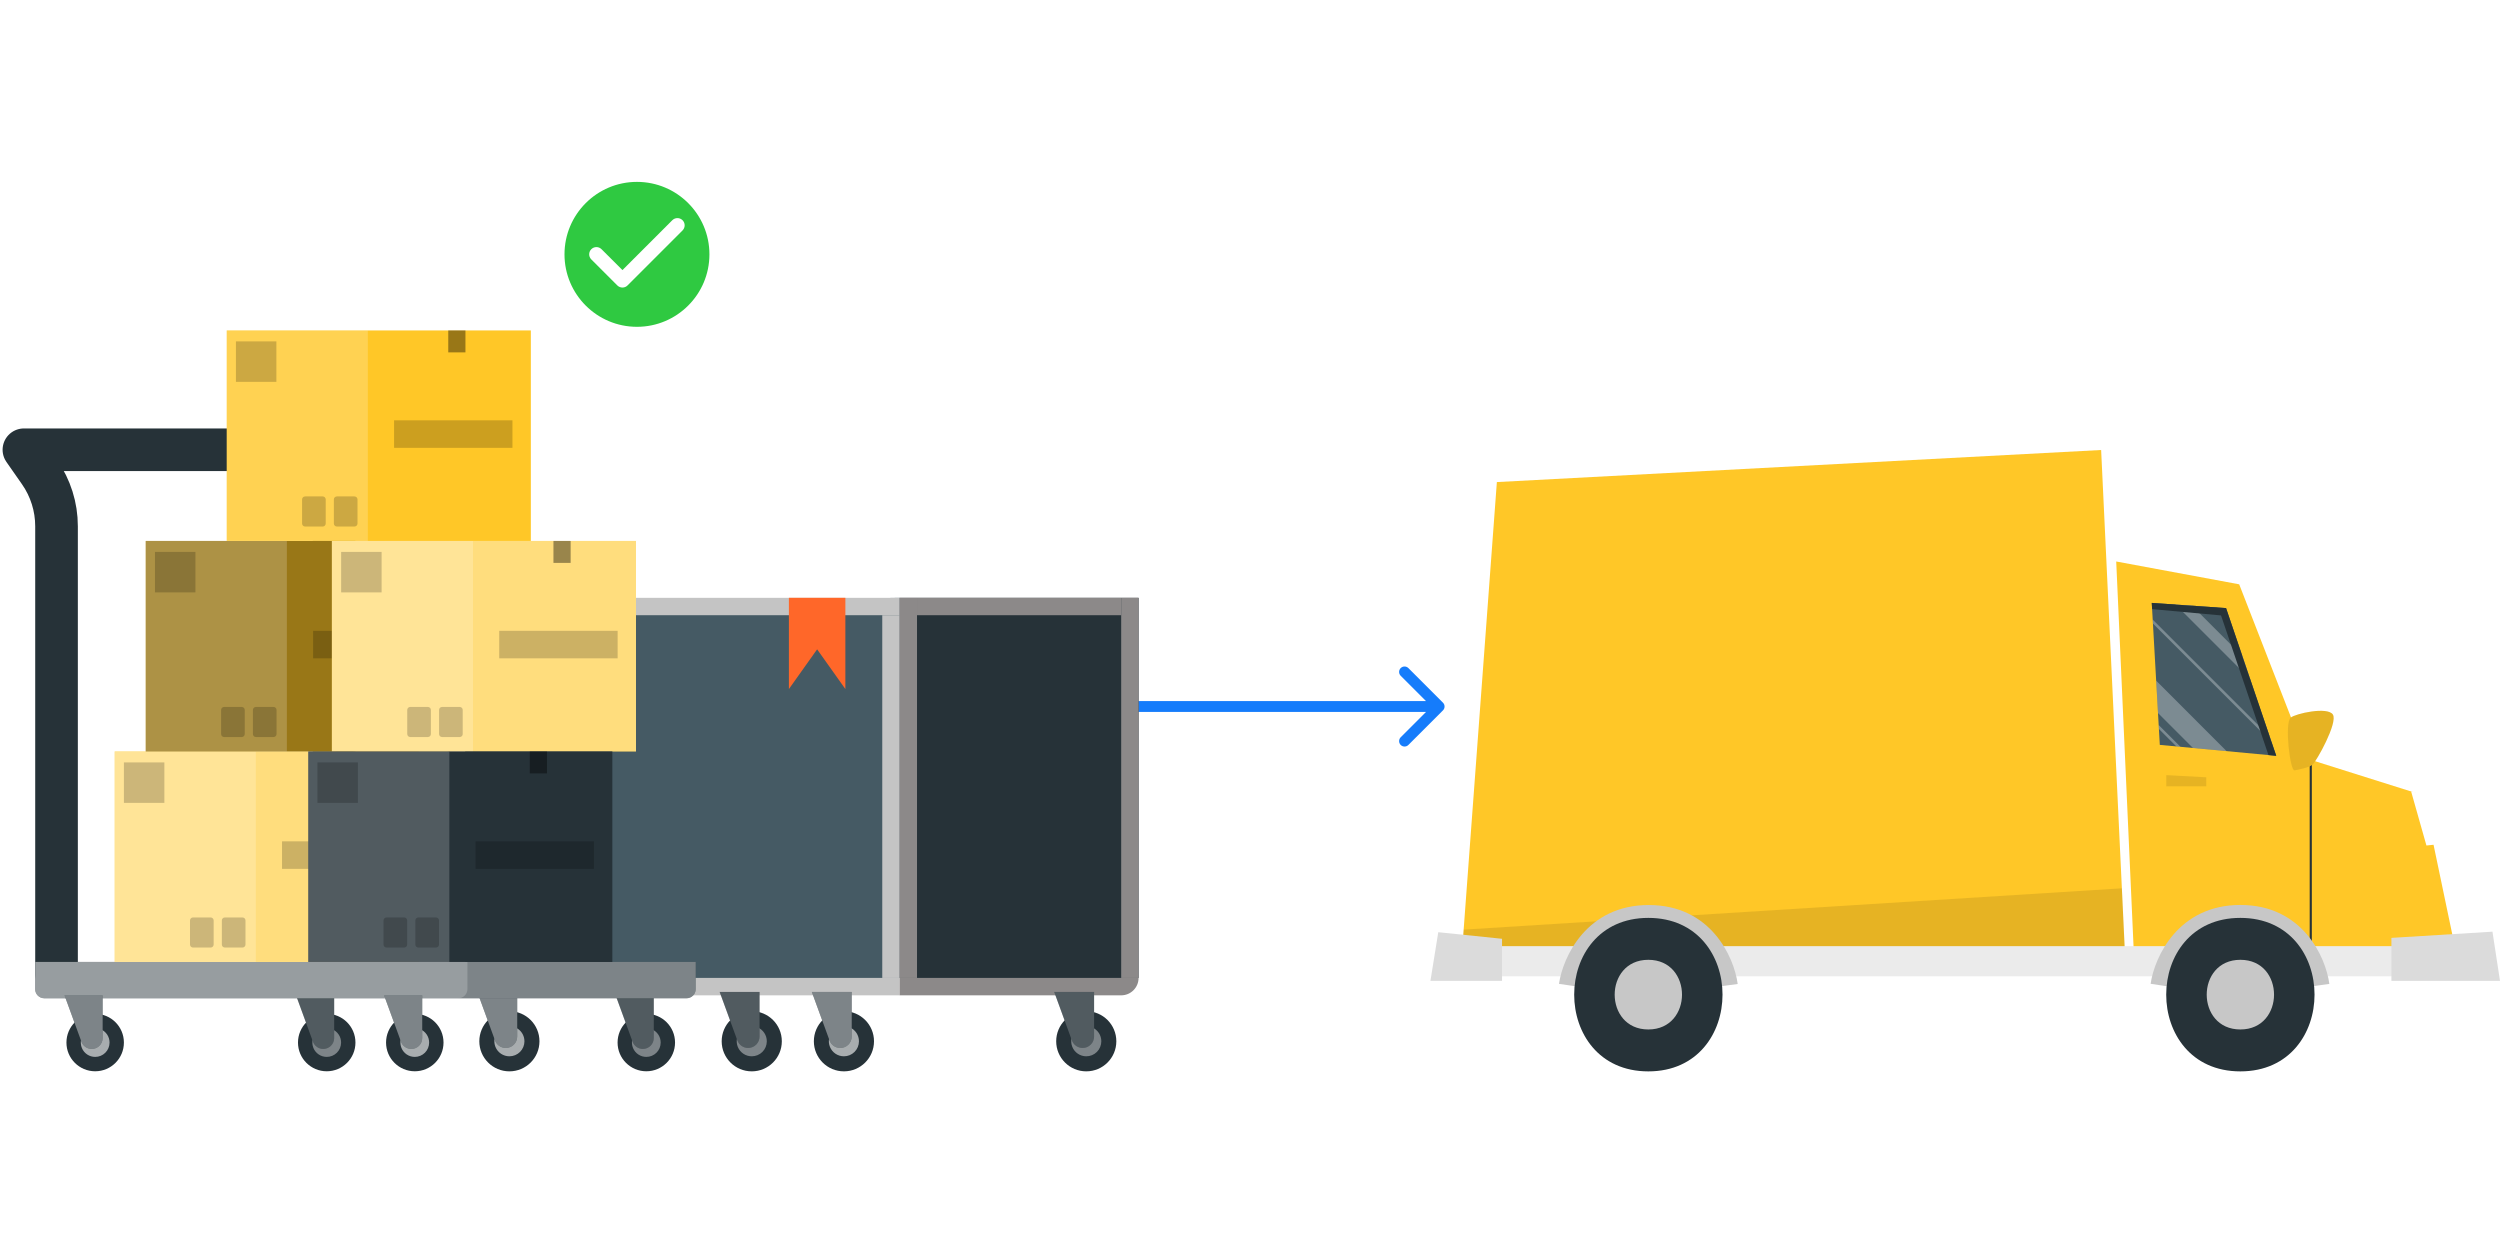 <svg width="1150" height="570" viewBox="0 0 1150 570" fill="none" xmlns="http://www.w3.org/2000/svg">
<rect x="0" y="0" width="1150" height="570" fill="#333333" stroke="none"/>
<g clip-path="url(#clip0_6140_37814)">
<rect width="1150" height="570" fill="white"/>
<path d="M663.768 326.768C664.744 325.791 664.744 324.209 663.768 323.232L647.858 307.322C646.882 306.346 645.299 306.346 644.322 307.322C643.346 308.299 643.346 309.882 644.322 310.858L658.464 325L644.322 339.142C643.346 340.118 643.346 341.701 644.322 342.678C645.299 343.654 646.882 343.654 647.858 342.678L663.768 326.768ZM523 327.5H662V322.5H523V327.5Z" fill="#157CFB"/>
<path d="M973.457 258.283L981.612 439.318H1130.04L1114.67 365.832L1065.21 350.243C1063.93 349.791 1062.76 349.063 1061.79 348.11C1060.82 347.157 1060.07 346.002 1059.6 344.728L1030.03 268.787L973.457 258.283Z" fill="#FFC727"/>
<path d="M989.809 277.338L993.511 342.649L1047.07 347.667L1023.99 279.725L989.809 277.338Z" fill="#455A64"/>
<g opacity="0.3">
<path d="M991.836 313.115L992.684 328.013L1008.74 344.07L1024.24 345.532L991.836 313.115Z" fill="white"/>
<path d="M1000.76 278.107L1035.1 312.453L1031.5 301.804L1008.32 278.624L1000.76 278.107Z" fill="white"/>
<path d="M990.246 285.014L990.344 286.816L1044.96 341.429L1044.07 338.837L990.246 285.014Z" fill="white"/>
<path d="M992.992 333.512L993.09 335.324L1001.13 343.362L1003.02 343.538L992.992 333.512Z" fill="white"/>
</g>
<path d="M989.809 277.338L1023.99 279.725L1047.07 347.667L1043.49 347.326L1021.67 283.096L989.974 280.202L989.809 277.338Z" fill="#263238"/>
<path d="M1063.44 351.857H1062.46V436.558H1063.44V351.857Z" fill="#263238"/>
<path d="M1121.2 366.025L1109.12 364.076L1116.16 388.932L1122.38 388.279C1123.04 388.21 1123.65 387.884 1124.08 387.371C1124.51 386.858 1124.72 386.198 1124.67 385.531L1123.35 368.324C1123.29 367.758 1123.05 367.226 1122.66 366.81C1122.27 366.394 1121.76 366.118 1121.2 366.025Z" fill="white"/>
<path d="M1053.72 330.11C1050.79 332.575 1053.43 354.751 1055.49 354.371C1057.55 353.991 1061.96 353.154 1063.73 351.75C1065.51 350.347 1075.54 332.4 1073.11 328.678C1070.67 324.956 1055.99 328.21 1053.72 330.11Z" fill="#FFC727"/>
<path opacity="0.1" d="M1053.72 330.11C1050.79 332.575 1053.43 354.751 1055.49 354.371C1057.55 353.991 1061.96 353.154 1063.73 351.75C1065.51 350.347 1075.54 332.4 1073.11 328.678C1070.67 324.956 1055.99 328.21 1053.72 330.11Z" fill="black"/>
<path opacity="0.1" d="M1014.88 361.717H996.496V356.553L1014.88 357.556V361.717Z" fill="black"/>
<path d="M977.513 439.315H672.414L688.559 221.752L966.523 207L977.513 439.315Z" fill="#FFC727"/>
<path opacity="0.1" d="M977.513 439.303H672.414L673.281 427.631L976.071 408.621L977.513 439.303Z" fill="black"/>
<path d="M670.875 449.095H1136.84V435.23H670.875V449.095Z" fill="#EBEBEB"/>
<path d="M1146.53 428.568L1100.05 431.423V451.203H1150L1146.53 428.568Z" fill="#DBDBDB"/>
<path d="M690.933 451.201V431.841L661.605 428.811L658 451.201H690.933Z" fill="#DBDBDB"/>
<path d="M726.771 453.989L717.125 452.576C718.967 440.036 729.957 416.311 758.418 416.311C786.879 416.311 797.655 440.075 799.341 452.634L789.685 453.94L794.557 453.287L789.685 453.95C789.529 452.81 785.437 426.054 758.408 426.054C731.175 426.054 726.937 452.849 726.771 453.989Z" fill="#C7C7C7"/>
<path d="M758.23 422.227C712.796 422.227 712.728 492.838 758.23 492.838C803.732 492.838 803.742 422.227 758.23 422.227Z" fill="#263238"/>
<path d="M758.232 441.51C737.614 441.51 737.575 473.556 758.232 473.556C778.888 473.556 778.888 441.51 758.232 441.51Z" fill="#C7C7C7"/>
<path d="M998.922 454.006L989.285 452.545C991.117 440.005 1002.11 416.279 1030.58 416.279C1059.05 416.279 1069.81 440.044 1071.5 452.603L1061.83 453.938L1066.7 453.285L1061.83 453.948C1061.66 452.808 1057.57 426.052 1030.55 426.052C1003.53 426.052 999.097 452.866 998.922 454.006Z" fill="#C7C7C7"/>
<path d="M1030.56 422.227C985.124 422.227 985.056 492.838 1030.56 492.838C1076.06 492.838 1076.07 422.227 1030.56 422.227Z" fill="#263238"/>
<path d="M1030.57 441.51C1009.95 441.51 1009.91 473.556 1030.57 473.556C1051.22 473.556 1051.22 441.51 1030.57 441.51Z" fill="#C7C7C7"/>
<path d="M206 449.859H413.831V457.853H213.994C209.579 457.853 206 454.274 206 449.859Z" fill="#C4C4C4"/>
<path d="M523.742 449.859H413.831V457.853H515.749C520.163 457.853 523.742 454.274 523.742 449.859Z" fill="#8C8989"/>
<path d="M499.681 492.822C507.322 492.822 513.515 486.628 513.515 478.988C513.515 471.348 507.322 465.154 499.681 465.154C492.041 465.154 485.848 471.348 485.848 478.988C485.848 486.628 492.041 492.822 499.681 492.822Z" fill="#263238"/>
<path opacity="0.4" d="M506.607 478.989C506.61 477.619 506.207 476.279 505.448 475.138C504.689 473.997 503.608 473.107 502.343 472.58C501.078 472.054 499.686 471.915 498.341 472.18C496.997 472.445 495.762 473.104 494.792 474.071C493.822 475.039 493.16 476.273 492.892 477.617C492.624 478.961 492.76 480.354 493.283 481.62C493.807 482.886 494.695 483.969 495.834 484.73C496.973 485.492 498.312 485.898 499.683 485.898C500.591 485.9 501.491 485.723 502.331 485.377C503.171 485.031 503.935 484.522 504.578 483.88C505.221 483.238 505.732 482.476 506.08 481.637C506.428 480.798 506.607 479.898 506.607 478.989Z" fill="white"/>
<path d="M498.022 482.068C496.943 482.067 495.89 481.736 495.006 481.118C494.122 480.5 493.448 479.626 493.075 478.614L484.926 456.285H503.282V476.808C503.282 478.203 502.728 479.541 501.741 480.528C500.755 481.514 499.417 482.068 498.022 482.068Z" fill="#263238"/>
<path opacity="0.2" d="M498.022 482.068C496.943 482.067 495.89 481.736 495.006 481.118C494.122 480.5 493.448 479.626 493.075 478.614L484.926 456.285H503.282V476.808C503.282 478.203 502.728 479.541 501.741 480.528C500.755 481.514 499.417 482.068 498.022 482.068Z" fill="white"/>
<path d="M345.806 492.822C353.447 492.822 359.64 486.628 359.64 478.988C359.64 471.348 353.447 465.154 345.806 465.154C338.166 465.154 331.973 471.348 331.973 478.988C331.973 486.628 338.166 492.822 345.806 492.822Z" fill="#263238"/>
<path opacity="0.4" d="M352.732 478.989C352.735 477.619 352.332 476.279 351.573 475.138C350.814 473.997 349.733 473.107 348.468 472.58C347.203 472.054 345.811 471.915 344.466 472.18C343.122 472.445 341.887 473.104 340.917 474.071C339.947 475.039 339.285 476.273 339.017 477.617C338.749 478.961 338.885 480.354 339.408 481.62C339.932 482.886 340.82 483.969 341.959 484.73C343.098 485.492 344.437 485.898 345.808 485.898C346.716 485.9 347.616 485.723 348.456 485.377C349.296 485.031 350.06 484.522 350.703 483.88C351.346 483.238 351.857 482.476 352.205 481.637C352.553 480.798 352.732 479.898 352.732 478.989Z" fill="white"/>
<path d="M344.135 482.068C343.056 482.067 342.004 481.736 341.119 481.118C340.235 480.5 339.561 479.626 339.189 478.614L331.039 456.285H349.395V476.808C349.395 478.203 348.841 479.541 347.854 480.528C346.868 481.514 345.53 482.068 344.135 482.068Z" fill="#263238"/>
<path opacity="0.2" d="M344.135 482.068C343.056 482.067 342.004 481.736 341.119 481.118C340.235 480.5 339.561 479.626 339.189 478.614L331.039 456.285H349.395V476.808C349.395 478.203 348.841 479.541 347.854 480.528C346.868 481.514 345.53 482.068 344.135 482.068Z" fill="white"/>
<path d="M388.209 492.822C395.849 492.822 402.043 486.628 402.043 478.988C402.043 471.348 395.849 465.154 388.209 465.154C380.569 465.154 374.375 471.348 374.375 478.988C374.375 486.628 380.569 492.822 388.209 492.822Z" fill="#263238"/>
<path opacity="0.6" d="M395.119 478.989C395.122 477.619 394.719 476.279 393.96 475.138C393.201 473.997 392.12 473.107 390.855 472.58C389.59 472.054 388.197 471.915 386.853 472.18C385.509 472.445 384.273 473.104 383.303 474.071C382.333 475.039 381.672 476.273 381.404 477.617C381.135 478.961 381.271 480.354 381.795 481.62C382.319 482.886 383.206 483.969 384.345 484.73C385.485 485.492 386.824 485.898 388.194 485.898C389.103 485.9 390.003 485.723 390.843 485.377C391.683 485.031 392.447 484.522 393.09 483.88C393.733 483.238 394.243 482.476 394.592 481.637C394.94 480.798 395.119 479.898 395.119 478.989Z" fill="white"/>
<path d="M386.533 482.068C385.455 482.067 384.402 481.736 383.518 481.118C382.633 480.5 381.959 479.626 381.587 478.614L373.438 456.285H391.794V476.808C391.794 478.203 391.239 479.541 390.253 480.528C389.266 481.514 387.928 482.068 386.533 482.068Z" fill="#263238"/>
<path opacity="0.4" d="M386.533 482.068C385.455 482.067 384.402 481.736 383.518 481.118C382.633 480.5 381.959 479.626 381.587 478.614L373.438 456.285H391.794V476.808C391.794 478.203 391.239 479.541 390.253 480.528C389.266 481.514 387.928 482.068 386.533 482.068Z" fill="white"/>
<path d="M234.322 492.822C241.962 492.822 248.156 486.628 248.156 478.988C248.156 471.348 241.962 465.154 234.322 465.154C226.682 465.154 220.488 471.348 220.488 478.988C220.488 486.628 226.682 492.822 234.322 492.822Z" fill="#263238"/>
<path opacity="0.6" d="M241.244 478.989C241.247 477.619 240.844 476.279 240.085 475.138C239.326 473.997 238.245 473.107 236.98 472.58C235.715 472.054 234.322 471.915 232.978 472.18C231.634 472.445 230.398 473.104 229.428 474.071C228.458 475.039 227.797 476.273 227.529 477.617C227.26 478.961 227.396 480.354 227.92 481.62C228.444 482.886 229.331 483.969 230.47 484.73C231.61 485.492 232.949 485.898 234.319 485.898C235.228 485.9 236.128 485.723 236.968 485.377C237.808 485.031 238.572 484.522 239.215 483.88C239.858 483.238 240.368 482.476 240.717 481.637C241.065 480.798 241.244 479.898 241.244 478.989Z" fill="white"/>
<path d="M232.658 482.068C231.58 482.067 230.527 481.736 229.643 481.118C228.758 480.5 228.084 479.626 227.712 478.614L219.562 456.285H237.919V476.808C237.919 478.203 237.364 479.541 236.378 480.528C235.391 481.514 234.053 482.068 232.658 482.068Z" fill="#263238"/>
<path opacity="0.4" d="M232.658 482.068C231.58 482.067 230.527 481.736 229.643 481.118C228.758 480.5 228.084 479.626 227.712 478.614L219.562 456.285H237.919V476.808C237.919 478.203 237.364 479.541 236.378 480.528C235.391 481.514 234.053 482.068 232.658 482.068Z" fill="white"/>
<path d="M209.497 278.16L413.831 275V449.858H206L209.497 278.16Z" fill="#455A64"/>
<path d="M413.832 275H523.743V449.858H413.832V275Z" fill="#263238"/>
<path d="M213.992 275L213.992 449.858L205.999 449.858L205.999 275L213.992 275Z" fill="#C4C4C4"/>
<path d="M413.832 282.994L213.994 282.994L213.994 275.001L413.832 275.001L413.832 282.994Z" fill="#C4C4C4"/>
<path d="M515.75 282.994L421.826 282.994L421.826 275.001L515.75 275.001L515.75 282.994Z" fill="#8C8989"/>
<path d="M405.84 449.859L405.84 282.995L413.833 282.995L413.833 449.859L405.84 449.859Z" fill="#C4C4C4"/>
<path d="M515.75 275L515.75 449.858L523.744 449.858L523.744 275L515.75 275Z" fill="#8C8989"/>
<path d="M413.832 275L413.832 449.858L421.826 449.858L421.826 275L413.832 275Z" fill="#8C8989"/>
<path d="M362.891 275H388.87V316.966L375.88 298.69L362.891 316.966V275Z" fill="#FF6729"/>
<rect x="226.715" y="297.916" width="38.341" height="38.341" rx="2.203" fill="white"/>
<path d="M248.233 316.995V319.759H245.47V316.995H248.233ZM249.615 315.613H244.088V321.141H249.615V315.613ZM248.233 324.365V327.129H245.47V324.365H248.233ZM249.615 322.983H244.088V328.51H249.615V322.983ZM255.603 316.995V319.759H252.839V316.995H255.603ZM256.985 315.613H251.458V321.141H256.985V315.613ZM251.458 322.983H252.839V324.365H251.458V322.983ZM252.839 324.365H254.221V325.747H252.839V324.365ZM254.221 322.983H255.603V324.365H254.221V322.983ZM251.458 325.747H252.839V327.129H251.458V325.747ZM252.839 327.129H254.221V328.51H252.839V327.129ZM254.221 325.747H255.603V327.129H254.221V325.747ZM255.603 324.365H256.985V325.747H255.603V324.365ZM255.603 327.129H256.985V328.51H255.603V327.129ZM258.827 317.456C258.321 317.456 257.906 317.041 257.906 316.534V314.692H256.064C255.557 314.692 255.143 314.278 255.143 313.771C255.143 313.264 255.557 312.85 256.064 312.85H258.827C259.334 312.85 259.749 313.264 259.749 313.771V316.534C259.749 317.041 259.334 317.456 258.827 317.456ZM259.749 330.353V327.589C259.749 327.082 259.334 326.668 258.827 326.668C258.321 326.668 257.906 327.082 257.906 327.589V329.432H256.064C255.557 329.432 255.143 329.846 255.143 330.353C255.143 330.859 255.557 331.274 256.064 331.274H258.827C259.334 331.274 259.749 330.859 259.749 330.353ZM242.245 331.274H245.009C245.516 331.274 245.93 330.859 245.93 330.353C245.93 329.846 245.516 329.432 245.009 329.432H243.167V327.589C243.167 327.082 242.752 326.668 242.245 326.668C241.739 326.668 241.324 327.082 241.324 327.589V330.353C241.324 330.859 241.739 331.274 242.245 331.274ZM241.324 313.771V316.534C241.324 317.041 241.739 317.456 242.245 317.456C242.752 317.456 243.167 317.041 243.167 316.534V314.692H245.009C245.516 314.692 245.93 314.278 245.93 313.771C245.93 313.264 245.516 312.85 245.009 312.85H242.245C241.739 312.85 241.324 313.264 241.324 313.771Z" fill="black"/>
<rect x="230.242" y="301.883" width="24.679" height="0.881" fill="#EDEFF0"/>
<rect x="230.242" y="304.527" width="24.679" height="0.881" fill="#EDEFF0"/>
<rect x="230.008" y="307.217" width="16.424" height="0.632" fill="#EDEFF0"/>
<path d="M26.002 447.71V242.069C26.003 233.169 23.275 224.483 18.186 217.182L11 206.891H138.663L145.849 217.182C150.939 224.483 153.667 233.169 153.665 242.069V445.76" stroke="#263238" stroke-width="19.614" stroke-linecap="round" stroke-linejoin="round"/>
<path d="M297.302 492.79C304.601 492.79 310.519 486.873 310.519 479.574C310.519 472.275 304.601 466.357 297.302 466.357C290.003 466.357 284.086 472.275 284.086 479.574C284.086 486.873 290.003 492.79 297.302 492.79Z" fill="#263238"/>
<path opacity="0.4" d="M303.915 479.576C303.918 478.267 303.532 476.986 302.807 475.896C302.082 474.807 301.05 473.956 299.841 473.453C298.633 472.95 297.302 472.817 296.018 473.071C294.734 473.324 293.553 473.953 292.627 474.878C291.7 475.802 291.068 476.981 290.812 478.265C290.555 479.549 290.685 480.879 291.186 482.089C291.686 483.299 292.534 484.333 293.622 485.061C294.71 485.788 295.99 486.177 297.299 486.177C298.167 486.179 299.027 486.009 299.83 485.679C300.632 485.348 301.362 484.862 301.976 484.249C302.591 483.636 303.078 482.907 303.411 482.105C303.744 481.304 303.915 480.444 303.915 479.576Z" fill="white"/>
<path d="M295.714 482.517C294.684 482.516 293.678 482.199 292.833 481.609C291.988 481.019 291.345 480.184 290.989 479.217L283.203 457.885H300.74V477.492C300.74 478.825 300.21 480.103 299.268 481.045C298.326 481.988 297.047 482.517 295.714 482.517Z" fill="#263238"/>
<path opacity="0.2" d="M295.714 482.517C294.684 482.516 293.678 482.199 292.833 481.609C291.988 481.019 291.345 480.184 290.989 479.217L283.203 457.885H300.74V477.492C300.74 478.825 300.21 480.103 299.268 481.045C298.326 481.988 297.047 482.517 295.714 482.517Z" fill="white"/>
<path d="M150.291 492.79C157.59 492.79 163.507 486.873 163.507 479.574C163.507 472.275 157.59 466.357 150.291 466.357C142.991 466.357 137.074 472.275 137.074 479.574C137.074 486.873 142.991 492.79 150.291 492.79Z" fill="#263238"/>
<path opacity="0.4" d="M156.907 479.576C156.91 478.267 156.525 476.986 155.799 475.896C155.074 474.807 154.042 473.956 152.834 473.453C151.625 472.95 150.294 472.817 149.01 473.071C147.726 473.324 146.546 473.953 145.619 474.878C144.692 475.802 144.06 476.981 143.804 478.265C143.548 479.549 143.678 480.879 144.178 482.089C144.678 483.299 145.526 484.333 146.614 485.061C147.703 485.788 148.982 486.177 150.291 486.177C151.16 486.179 152.019 486.009 152.822 485.679C153.625 485.348 154.354 484.862 154.969 484.249C155.583 483.636 156.071 482.907 156.403 482.105C156.736 481.304 156.907 480.444 156.907 479.576Z" fill="white"/>
<path d="M148.695 482.517C147.664 482.516 146.659 482.199 145.814 481.609C144.969 481.019 144.325 480.184 143.969 479.217L136.184 457.885H153.72V477.492C153.72 478.825 153.191 480.103 152.248 481.045C151.306 481.988 150.028 482.517 148.695 482.517Z" fill="#263238"/>
<path opacity="0.2" d="M148.695 482.517C147.664 482.516 146.659 482.199 145.814 481.609C144.969 481.019 144.325 480.184 143.969 479.217L136.184 457.885H153.72V477.492C153.72 478.825 153.191 480.103 152.248 481.045C151.306 481.988 150.028 482.517 148.695 482.517Z" fill="white"/>
<path d="M320.028 442.504V454.985C320.028 456.103 319.584 457.175 318.794 457.966C318.003 458.757 316.931 459.201 315.813 459.201H20.387C19.269 459.201 18.197 458.757 17.407 457.966C16.616 457.175 16.172 456.103 16.172 454.985V442.504H320.028Z" fill="#263238"/>
<path opacity="0.4" d="M320.028 442.504V454.985C320.028 456.103 319.584 457.175 318.794 457.966C318.003 458.757 316.931 459.201 315.813 459.201H20.387C19.269 459.201 18.197 458.757 17.407 457.966C16.616 457.175 16.172 456.103 16.172 454.985V442.504H320.028Z" fill="white"/>
<path opacity="0.2" d="M215.017 442.504V454.985C215.017 456.103 214.573 457.175 213.783 457.966C212.992 458.757 211.92 459.201 210.802 459.201H20.387C19.269 459.201 18.197 458.757 17.407 457.966C16.616 457.175 16.172 456.103 16.172 454.985V442.504H215.017Z" fill="white"/>
<path d="M190.802 492.79C198.101 492.79 204.019 486.873 204.019 479.574C204.019 472.275 198.101 466.357 190.802 466.357C183.503 466.357 177.586 472.275 177.586 479.574C177.586 486.873 183.503 492.79 190.802 492.79Z" fill="#263238"/>
<path opacity="0.6" d="M197.403 479.576C197.406 478.267 197.021 476.986 196.296 475.896C195.57 474.807 194.538 473.956 193.33 473.453C192.121 472.95 190.79 472.817 189.506 473.071C188.222 473.324 187.042 473.953 186.115 474.878C185.188 475.802 184.557 476.981 184.3 478.265C184.044 479.549 184.174 480.879 184.674 482.089C185.174 483.299 186.022 484.333 187.111 485.061C188.199 485.788 189.478 486.177 190.788 486.177C191.656 486.179 192.516 486.009 193.318 485.679C194.121 485.348 194.85 484.862 195.465 484.249C196.079 483.636 196.567 482.907 196.899 482.105C197.232 481.304 197.403 480.444 197.403 479.576Z" fill="white"/>
<path d="M189.203 482.517C188.172 482.516 187.167 482.199 186.322 481.609C185.477 481.019 184.833 480.184 184.477 479.217L176.691 457.885H194.228V477.492C194.228 478.825 193.699 480.103 192.756 481.045C191.814 481.988 190.536 482.517 189.203 482.517Z" fill="#263238"/>
<path opacity="0.4" d="M189.203 482.517C188.172 482.516 187.167 482.199 186.322 481.609C185.477 481.019 184.833 480.184 184.477 479.217L176.691 457.885H194.228V477.492C194.228 478.825 193.699 480.103 192.756 481.045C191.814 481.988 190.536 482.517 189.203 482.517Z" fill="white"/>
<path d="M43.779 492.79C51.078 492.79 56.995 486.873 56.995 479.574C56.995 472.275 51.078 466.357 43.779 466.357C36.48 466.357 30.562 472.275 30.562 479.574C30.562 486.873 36.48 492.79 43.779 492.79Z" fill="#263238"/>
<path opacity="0.6" d="M50.395 479.576C50.398 478.267 50.013 476.986 49.288 475.896C48.563 474.807 47.53 473.956 46.322 473.453C45.113 472.95 43.783 472.817 42.498 473.071C41.214 473.324 40.034 473.953 39.107 474.878C38.18 475.802 37.549 476.981 37.292 478.265C37.036 479.549 37.166 480.879 37.666 482.089C38.166 483.299 39.014 484.333 40.103 485.061C41.191 485.788 42.471 486.177 43.78 486.177C44.648 486.179 45.508 486.009 46.31 485.679C47.113 485.348 47.842 484.862 48.457 484.249C49.071 483.636 49.559 482.907 49.892 482.105C50.224 481.304 50.395 480.444 50.395 479.576Z" fill="white"/>
<path d="M42.195 482.517C41.164 482.516 40.159 482.199 39.314 481.609C38.469 481.019 37.825 480.184 37.469 479.217L29.684 457.885H47.22V477.492C47.22 478.825 46.691 480.103 45.748 481.045C44.806 481.988 43.528 482.517 42.195 482.517Z" fill="#263238"/>
<path opacity="0.4" d="M42.195 482.517C41.164 482.516 40.159 482.199 39.314 481.609C38.469 481.019 37.825 480.184 37.469 479.217L29.684 457.885H47.22V477.492C47.22 478.825 46.691 480.103 45.748 481.045C44.806 481.988 43.528 482.517 42.195 482.517Z" fill="white"/>
<path d="M192.659 345.668H52.77V442.503H192.659V345.668Z" fill="#FFC727"/>
<path opacity="0.4" d="M192.659 345.668H52.77V442.503H192.659V345.668Z" fill="white"/>
<path opacity="0.2" d="M117.681 345.668H52.77V442.503H117.681V345.668Z" fill="white"/>
<path opacity="0.2" d="M111.543 422.025H103.427C102.665 422.025 102.047 422.643 102.047 423.406V434.492C102.047 435.254 102.665 435.872 103.427 435.872H111.543C112.305 435.872 112.923 435.254 112.923 434.492V423.406C112.923 422.643 112.305 422.025 111.543 422.025Z" fill="black"/>
<path opacity="0.2" d="M96.898 422.025H88.782C88.02 422.025 87.402 422.643 87.402 423.406V434.492C87.402 435.254 88.02 435.872 88.782 435.872H96.898C97.661 435.872 98.278 435.254 98.278 434.492V423.406C98.278 422.643 97.661 422.025 96.898 422.025Z" fill="black"/>
<path opacity="0.4" d="M162.578 345.668H154.672V355.764H162.578V345.668Z" fill="black"/>
<path opacity="0.2" d="M184.19 387.018H129.734V399.679H184.19V387.018Z" fill="black"/>
<path opacity="0.2" d="M75.613 350.711H56.996V369.328H75.613V350.711Z" fill="black"/>
<path d="M206.932 248.834H67.043V345.669H206.932V248.834Z" fill="#FFC727"/>
<path opacity="0.4" d="M206.932 248.834H67.043V345.669H206.932V248.834Z" fill="black"/>
<path opacity="0.2" d="M131.955 248.834H67.043V345.669H131.955V248.834Z" fill="white"/>
<path opacity="0.2" d="M125.832 325.191H117.716C116.954 325.191 116.336 325.809 116.336 326.572V337.658C116.336 338.42 116.954 339.038 117.716 339.038H125.832C126.594 339.038 127.212 338.42 127.212 337.658V326.572C127.212 325.809 126.594 325.191 125.832 325.191Z" fill="black"/>
<path opacity="0.2" d="M111.199 325.191H103.083C102.321 325.191 101.703 325.809 101.703 326.572V337.658C101.703 338.42 102.321 339.038 103.083 339.038H111.199C111.961 339.038 112.579 338.42 112.579 337.658V326.572C112.579 325.809 111.961 325.191 111.199 325.191Z" fill="black"/>
<path opacity="0.4" d="M176.859 248.834H168.953V258.93H176.859V248.834Z" fill="black"/>
<path opacity="0.2" d="M198.479 290.176H144.023V302.837H198.479V290.176Z" fill="black"/>
<path opacity="0.2" d="M89.902 253.879H71.285V272.496H89.902V253.879Z" fill="black"/>
<path d="M292.557 248.834H152.668V345.669H292.557V248.834Z" fill="#FFC727"/>
<path opacity="0.4" d="M292.557 248.834H152.668V345.669H292.557V248.834Z" fill="white"/>
<path opacity="0.2" d="M217.58 248.834H152.668V345.669H217.58V248.834Z" fill="white"/>
<path opacity="0.2" d="M211.469 325.191H203.353C202.591 325.191 201.973 325.809 201.973 326.572V337.658C201.973 338.42 202.591 339.038 203.353 339.038H211.469C212.231 339.038 212.849 338.42 212.849 337.658V326.572C212.849 325.809 212.231 325.191 211.469 325.191Z" fill="black"/>
<path opacity="0.2" d="M196.824 325.191H188.708C187.946 325.191 187.328 325.809 187.328 326.572V337.658C187.328 338.42 187.946 339.038 188.708 339.038H196.824C197.586 339.038 198.204 338.42 198.204 337.658V326.572C198.204 325.809 197.586 325.191 196.824 325.191Z" fill="black"/>
<path opacity="0.4" d="M262.492 248.834H254.586V258.93H262.492V248.834Z" fill="black"/>
<path opacity="0.2" d="M284.104 290.176H229.648V302.837H284.104V290.176Z" fill="black"/>
<path opacity="0.2" d="M175.543 253.879H156.926V272.496H175.543V253.879Z" fill="black"/>
<path d="M244.186 152H104.297V248.835H244.186V152Z" fill="#FFC727"/>
<path opacity="0.2" d="M169.209 152H104.297V248.835H169.209V152Z" fill="white"/>
<path opacity="0.2" d="M163.07 228.357H154.954C154.192 228.357 153.574 228.975 153.574 229.738V240.824C153.574 241.586 154.192 242.204 154.954 242.204H163.07C163.832 242.204 164.45 241.586 164.45 240.824V229.738C164.45 228.975 163.832 228.357 163.07 228.357Z" fill="black"/>
<path opacity="0.2" d="M148.449 228.357H140.333C139.571 228.357 138.953 228.975 138.953 229.738V240.824C138.953 241.586 139.571 242.204 140.333 242.204H148.449C149.211 242.204 149.829 241.586 149.829 240.824V229.738C149.829 228.975 149.211 228.357 148.449 228.357Z" fill="black"/>
<path opacity="0.4" d="M214.105 152H206.199V162.096H214.105V152Z" fill="black"/>
<path opacity="0.2" d="M235.729 193.344H181.273V206.005H235.729V193.344Z" fill="black"/>
<path opacity="0.2" d="M127.144 157.037H108.527V175.654H127.144V157.037Z" fill="black"/>
<path d="M281.682 345.668H141.793V442.503H281.682V345.668Z" fill="#263238"/>
<path opacity="0.2" d="M206.705 345.668H141.793V442.503H206.705V345.668Z" fill="white"/>
<path opacity="0.2" d="M200.562 422.025H192.447C191.684 422.025 191.066 422.643 191.066 423.406V434.492C191.066 435.254 191.684 435.872 192.447 435.872H200.562C201.325 435.872 201.943 435.254 201.943 434.492V423.406C201.943 422.643 201.325 422.025 200.562 422.025Z" fill="black"/>
<path opacity="0.2" d="M185.918 422.025H177.802C177.04 422.025 176.422 422.643 176.422 423.406V434.492C176.422 435.254 177.04 435.872 177.802 435.872H185.918C186.68 435.872 187.298 435.254 187.298 434.492V423.406C187.298 422.643 186.68 422.025 185.918 422.025Z" fill="black"/>
<path opacity="0.4" d="M251.601 345.668H243.695V355.764H251.601V345.668Z" fill="black"/>
<path opacity="0.2" d="M273.21 387.018H218.754V399.679H273.21V387.018Z" fill="black"/>
<path opacity="0.2" d="M164.633 350.711H146.016V369.328H164.633V350.711Z" fill="black"/>
<path d="M293.001 83.666C274.601 83.666 259.668 98.599 259.668 116.999C259.668 135.399 274.601 150.333 293.001 150.333C311.401 150.333 326.335 135.399 326.335 116.999C326.335 98.599 311.401 83.666 293.001 83.666ZM283.968 131.299L272.001 119.333C270.701 118.033 270.701 115.933 272.001 114.633C273.301 113.333 275.401 113.333 276.701 114.633L286.335 124.233L309.268 101.299C310.568 99.999 312.668 99.999 313.968 101.299C315.268 102.599 315.268 104.699 313.968 105.999L288.668 131.299C287.401 132.599 285.268 132.599 283.968 131.299Z" fill="#2FC941"/>
</g>
<defs>
<clipPath id="clip0_6140_37814">
<rect width="1150" height="570" fill="white"/>
</clipPath>
</defs>
</svg>
